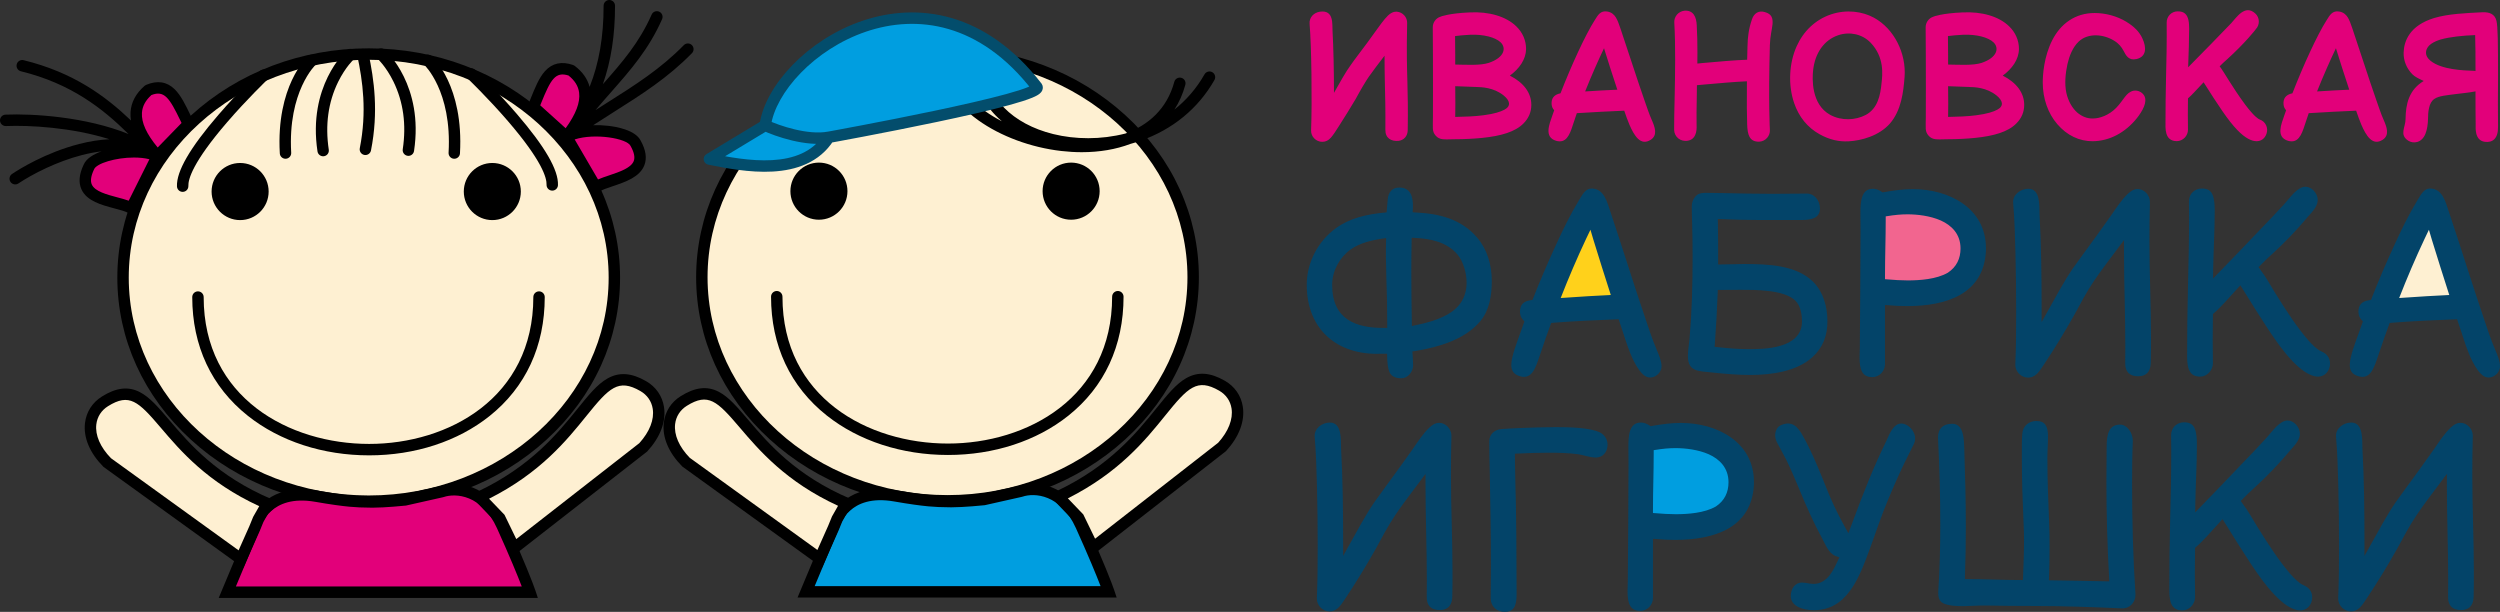 <?xml version="1.0" encoding="UTF-8"?> <svg xmlns="http://www.w3.org/2000/svg" width="286" height="70" viewBox="0 0 286 70" fill="none"><rect x="0" y="0" width="286" height="70" fill="#333333" stroke="none"/> <g clip-path="url(#clip0_37_142)"> <path d="M219.222 33.473C222.439 33.473 225.048 30.952 225.048 27.842C225.048 24.732 222.439 22.212 219.222 22.212C216.004 22.212 213.396 24.732 213.396 27.842C213.396 30.952 216.004 33.473 219.222 33.473Z" fill="#F2658F"></path> <path d="M193.006 60.219C196.223 60.219 198.832 57.698 198.832 54.589C198.832 51.479 196.223 48.958 193.006 48.958C189.788 48.958 187.18 51.479 187.18 54.589C187.18 57.698 189.788 60.219 193.006 60.219Z" fill="#009EE0"></path> <path d="M185.271 33.825L182.509 25.379H181.203L177.236 34.328L185.271 33.825Z" fill="#FFD11B"></path> <path d="M278.083 24.424L281.699 34.177H273.462L278.083 24.424Z" fill="#FEF0D2"></path> <path d="M151.264 16.224C152.082 16.224 152.425 15.586 153.204 14.376C153.851 13.357 154.489 12.347 155.098 11.309C155.64 10.3 156.212 9.338 156.582 8.795C157.029 8.147 157.724 7.252 158.39 6.375C158.39 7.528 158.409 8.556 158.428 9.499C158.467 11.052 158.505 12.424 158.486 14.824C158.467 15.795 159.133 16.205 160.027 16.11C160.569 16.034 161.045 15.605 161.045 14.862C161.083 12.405 161.045 10.938 161.007 9.414C160.96 7.642 160.902 6.004 160.978 2.651C161.007 1.965 160.454 1.384 159.799 1.337C158.818 1.28 158.238 2.432 156.401 4.909C155.726 5.832 154.984 6.766 154.489 7.49C153.966 8.204 153.347 9.318 152.606 10.623C152.606 8.033 152.548 5.442 152.443 3.566C152.387 2.823 152.643 1.108 151.007 1.337C150.283 1.442 149.76 2.003 149.817 2.727C150.036 5.299 150.113 11.623 149.989 14.9C149.951 15.624 150.56 16.224 151.264 16.224ZM164.242 15.519C164.708 16.034 165.174 15.948 166.383 15.929C167.534 15.929 168.6 15.871 169.561 15.776C171.701 15.557 173.338 15.091 174.29 14.119C174.879 13.528 175.184 12.814 175.184 11.995C175.184 10.623 174.309 9.452 172.729 8.652C173.805 7.861 174.565 6.804 174.584 5.613C174.584 4.623 174.194 3.718 173.452 3.004C172.301 1.889 170.359 1.299 168.095 1.422C165.849 1.518 164.841 1.87 164.746 1.927C164.242 2.099 163.909 2.594 163.909 3.118C163.909 3.823 163.909 4.985 163.928 6.375C163.928 8.499 163.947 11.662 163.928 13.376C163.928 14.643 163.804 15.014 164.242 15.519ZM166.478 9.861C167.591 9.909 168.314 9.928 168.819 9.947C169.542 9.966 170.865 10.004 172.016 10.919C172.729 11.5 172.91 12.128 172.092 12.557C171.682 12.776 170.959 13.024 169.712 13.185C168.704 13.319 167.572 13.357 166.478 13.376C166.497 12.538 166.497 11.385 166.478 9.861ZM170.312 7.194C169.342 7.509 167.781 7.404 166.478 7.385V6.356C166.478 5.537 166.459 4.775 166.459 4.127C166.887 4.07 167.448 4.013 168.21 3.975C169.693 3.918 171.054 4.251 171.682 4.851C172.339 5.499 172.11 6.585 170.312 7.194ZM188.952 13.7C188.637 12.995 188.371 12.166 188.096 11.385C187.258 8.995 186.145 5.499 185.393 3.299C185.041 2.289 184.812 1.48 183.871 1.318C183.1 1.194 182.815 1.699 182.425 2.327C181.359 4.004 179.76 7.49 178.524 10.671C177.724 10.833 177.458 11.309 177.505 11.928C177.524 12.204 177.63 12.433 177.8 12.614C177.724 12.833 177.639 13.052 177.572 13.262C177.268 14.167 176.592 15.691 178.028 16.11C179.142 16.424 179.561 15.481 179.923 14.329C180.065 13.881 180.227 13.414 180.389 12.947C182.425 12.824 183.947 12.738 185.812 12.662C186.003 13.224 186.193 13.757 186.401 14.252C186.944 15.51 187.677 16.738 188.837 15.995C189.666 15.472 189.322 14.538 188.952 13.7ZM183.5 5.518C183.918 6.89 184.451 8.518 185.022 10.261C183.785 10.309 182.729 10.376 181.34 10.461C182.091 8.585 182.863 6.852 183.5 5.518ZM199.875 14.233C199.913 15.367 200.112 16.262 201.283 16.205C201.978 16.167 202.53 15.538 202.473 14.843C202.473 14.824 202.292 11.719 202.473 5.147C202.511 4.108 202.701 3.47 202.777 2.766C202.834 2.08 202.682 1.594 201.901 1.384C201.197 1.165 200.655 1.518 200.427 2.204C200.056 3.27 199.932 4.232 199.913 5.299C199.894 5.832 199.884 6.347 199.875 6.833C198.457 6.88 196.564 7.052 194.736 7.214L194.176 7.271C194.185 6.852 194.185 6.432 194.185 6.004C194.185 4.947 194.166 3.899 194.109 2.918C194.07 1.927 193.719 1.165 192.73 1.222C192.025 1.28 191.483 1.889 191.54 2.613C191.692 5.204 191.635 8.48 191.578 11.195C191.54 12.633 191.521 13.9 191.521 14.862C191.54 15.624 192.215 16.262 193.119 16.091C194.242 15.871 194.09 14.471 194.09 14.233C194.09 13.395 194.07 12.385 194.109 11.252L194.128 9.747L194.965 9.671C196.659 9.519 198.495 9.357 199.846 9.299C199.818 11.766 199.846 13.367 199.875 14.233ZM214.375 2.023C213.034 1.299 211.236 1.051 209.447 1.651C207.668 2.261 206.307 3.566 205.526 5.318C204.67 7.252 204.537 9.709 205.251 11.795C205.783 13.357 206.773 14.586 208.143 15.348C209.304 15.995 210.379 16.224 211.474 16.167C212.948 16.091 214.975 15.538 216.222 14.119C217.496 12.614 217.743 10.623 217.886 8.776C218.077 6.099 216.697 3.289 214.375 2.023ZM215.25 9.499C215.118 10.9 214.803 12.424 213.443 13.147C212.273 13.767 210.674 13.843 209.389 13.147C207.163 11.938 207.325 8.928 207.42 8.052C207.63 6.061 208.685 4.575 210.284 4.032C211.606 3.585 213.034 3.899 213.986 4.87C215.622 6.566 215.346 8.595 215.25 9.499ZM220.627 15.519C221.093 16.034 221.559 15.948 222.768 15.929C223.919 15.929 224.985 15.871 225.946 15.776C228.086 15.557 229.723 15.091 230.675 14.119C231.264 13.528 231.569 12.814 231.569 11.995C231.569 10.623 230.694 9.452 229.114 8.652C230.19 7.861 230.95 6.804 230.969 5.613C230.969 4.623 230.579 3.718 229.837 3.004C228.686 1.889 226.744 1.299 224.48 1.422C222.234 1.518 221.226 1.87 221.131 1.927C220.627 2.099 220.294 2.594 220.294 3.118C220.294 3.823 220.294 4.985 220.313 6.375C220.313 8.499 220.332 11.662 220.313 13.376C220.313 14.643 220.189 15.014 220.627 15.519ZM222.863 9.861C223.976 9.909 224.699 9.928 225.203 9.947C225.927 9.966 227.25 10.004 228.401 10.919C229.114 11.5 229.295 12.128 228.476 12.557C228.067 12.776 227.344 13.024 226.097 13.185C225.089 13.319 223.957 13.357 222.863 13.376C222.882 12.538 222.882 11.385 222.863 9.861ZM226.697 7.194C225.727 7.509 224.166 7.404 222.863 7.385V6.356C222.863 5.537 222.844 4.775 222.844 4.127C223.272 4.07 223.833 4.013 224.595 3.975C226.078 3.918 227.439 4.251 228.067 4.851C228.724 5.499 228.495 6.585 226.697 7.194ZM245.279 10.909C245.071 10.576 244.604 10.29 244.081 10.376C243.205 10.566 242.967 11.443 242.092 12.338C241.255 13.195 240.189 13.557 239.419 13.557C238.772 13.566 238.182 13.338 237.63 12.871C237.04 12.338 236.602 11.557 236.393 10.633C236.164 9.585 236.289 8.376 236.517 7.328C236.726 6.423 237.106 5.423 237.791 4.766C238.886 3.718 240.684 3.918 241.864 4.661C242.387 4.975 242.711 5.385 242.939 5.823C243.205 6.318 243.501 6.966 244.414 6.756C245.556 6.49 245.584 5.461 245.09 4.394C244.756 3.661 244.167 3.042 243.234 2.48C242.169 1.832 240.855 1.489 239.618 1.489C237.421 1.489 235.746 2.699 234.785 4.585C233.815 6.48 233.69 8.604 233.69 9.442C233.69 11.281 234.3 12.986 235.356 14.205C236.459 15.491 237.868 16.157 239.399 16.157C241.369 16.138 243.158 15.138 244.452 13.528C245.09 12.728 245.726 11.633 245.279 10.909ZM258.505 13.671C258.353 13.614 257.886 13.338 256.869 11.995C255.327 9.909 254.471 8.29 253.929 7.585C254.223 7.29 254.509 7.014 254.804 6.766C256.85 4.909 258.039 3.394 258.058 3.346C258.543 2.842 258.524 2.023 258.02 1.556C256.831 0.441 255.86 2.003 255.252 2.651C254.1 3.861 252.055 5.947 250.323 7.699C250.342 6.652 250.417 5.575 250.417 4.48C250.436 2.937 250.674 1.261 249.114 1.299C248.41 1.299 247.849 1.889 247.868 2.594C247.887 4.832 247.849 6.956 247.792 9.004C247.753 10.662 247.734 12.243 247.734 13.843C247.734 14.605 247.573 16.148 249.038 16.148C249.742 16.129 250.304 15.538 250.304 14.843C250.285 13.652 250.285 12.462 250.304 11.252C250.693 10.938 251.179 10.376 252.093 9.414C253.729 11.995 254.899 13.805 255.974 14.9C257.725 16.71 258.933 16.3 259.286 15.309C259.524 14.643 259.19 13.9 258.505 13.671ZM272.682 13.7C272.369 12.995 272.102 12.166 271.826 11.385C270.988 8.995 269.876 5.499 269.124 3.299C268.772 2.289 268.544 1.48 267.601 1.318C266.831 1.194 266.546 1.699 266.155 2.327C265.089 4.004 263.491 7.49 262.254 10.671C261.455 10.833 261.188 11.309 261.236 11.928C261.255 12.204 261.36 12.433 261.531 12.614C261.455 12.833 261.369 13.052 261.303 13.262C260.998 14.167 260.322 15.691 261.76 16.11C262.872 16.424 263.291 15.481 263.653 14.329C263.796 13.881 263.957 13.414 264.119 12.947C266.155 12.824 267.678 12.738 269.542 12.662C269.733 13.224 269.923 13.757 270.133 14.252C270.675 15.51 271.407 16.738 272.568 15.995C273.396 15.472 273.054 14.538 272.682 13.7ZM267.231 5.518C267.649 6.89 268.182 8.518 268.753 10.261C267.516 10.309 266.459 10.376 265.07 10.461C265.823 8.585 266.593 6.852 267.231 5.518ZM275.194 13.633C275.194 14.567 274.452 15.405 275.498 16.091C276.07 16.462 277.04 16.376 277.468 15.309C277.668 14.824 277.744 14.214 277.764 13.652C277.764 12.871 277.84 11.719 278.506 11.309C279.01 10.957 279.923 10.9 280.903 10.766C281.597 10.662 282.378 10.623 283.197 10.452C283.197 11.833 283.197 13.081 283.216 14.252C283.216 14.624 283.082 16.072 284.271 16.224C285.128 16.338 285.794 15.871 285.775 14.529C285.756 12.814 285.756 10.823 285.775 8.871C285.775 4.794 285.756 3.08 285.594 2.375C285.403 1.594 284.776 1.365 283.976 1.403C282.093 1.499 280.104 1.575 278.468 2.061C275.66 2.918 275.013 4.699 274.975 6.023C274.956 6.956 275.309 7.814 275.975 8.499C276.26 8.795 276.793 9.042 277.278 9.261C275.585 10.271 275.213 11.89 275.194 13.633ZM279.21 7.566C278.41 7.29 277.43 6.728 277.545 5.89C277.649 5.128 278.468 4.756 279.21 4.518C280.295 4.213 281.721 4.07 283.158 4.013C283.197 5.051 283.197 6.652 283.197 8.128C283.178 8.052 280.923 8.166 279.21 7.566Z" fill="#E2007A"></path> <path d="M161.454 30.989C161.454 29.871 161.467 28.768 161.495 27.195L161.936 27.223C163.576 27.305 165.492 27.65 166.732 29.113C167.434 29.94 167.779 31.306 167.779 32.313C167.779 34.01 166.98 35.211 165.56 35.997C164.444 36.604 163.218 36.949 162.032 37.183L161.522 37.294L161.509 36.77C161.481 34.838 161.454 32.92 161.454 30.989ZM158.573 27.236C158.532 28.685 158.546 30.12 158.601 31.858C158.669 33.596 158.698 35.335 158.698 37.073V37.514H158.256C155.196 37.514 152.399 36.604 152.399 32.589C152.399 30.975 153.253 29.444 154.521 28.533C155.555 27.802 156.906 27.457 158.573 27.236ZM152.827 26.105C150.786 27.581 149.491 30.037 149.491 32.575C149.491 37.749 153.061 40.674 157.98 40.467H158.683C158.698 41.529 158.766 42.15 158.973 42.605C159.221 43.13 159.813 43.309 160.42 43.267C161.136 43.212 161.661 42.454 161.661 41.778C161.661 41.391 161.618 40.991 161.577 40.205L161.963 40.15C164.651 39.694 167.6 38.825 169.337 36.756C170.37 35.528 170.66 33.859 170.66 32.162C170.66 30.313 170.149 28.533 168.964 27.154C167.187 25.098 164.747 24.45 162.032 24.312L161.605 24.284L161.633 23.843C161.702 22.435 161.329 21.456 160.076 21.456C159.276 21.456 158.821 21.966 158.752 22.835C158.711 23.208 158.683 23.567 158.628 24.298C156.313 24.491 154.383 24.974 152.827 26.105ZM185.737 38.218C185.971 38.922 186.357 40.218 186.923 41.336C187.336 42.15 187.776 42.743 188.204 43.019C189.031 43.543 190.079 42.771 190.079 41.902C190.079 41.322 189.802 40.66 189.527 40.012C189.031 38.853 188.645 37.666 188.246 36.48C186.867 32.438 185.613 28.34 184.249 24.284C183.863 23.125 183.505 21.566 182.071 21.566C181.368 21.566 181.009 22.297 180.638 22.904C179.618 24.574 178.763 26.353 177.95 28.133C177.013 30.175 176.131 32.231 175.318 34.314L175.042 34.355C174.271 34.466 173.885 34.907 173.885 35.638C173.885 36.011 173.995 36.314 174.201 36.549C174.243 36.604 174.312 36.687 174.394 36.77C174.174 37.377 173.94 38.011 173.802 38.425C173.582 39.06 172.892 40.798 172.892 41.736C172.892 42.454 173.196 42.84 173.898 43.047C175.263 43.447 175.69 42.04 176.159 40.646C176.641 39.184 177.068 37.984 177.454 36.949L177.702 36.921C180.197 36.728 182.678 36.618 185.172 36.521L185.737 38.218ZM182.264 27.36C182.912 29.499 183.601 31.623 184.276 33.748C182.567 33.817 180.872 33.941 179.163 34.052L178.543 34.093C179.438 31.803 180.404 29.54 181.464 27.291C181.575 27.043 181.905 26.353 181.947 26.284L182.264 27.36ZM200.043 39.943C198.885 39.943 197.728 39.846 196.569 39.722L196.156 39.681C196.321 37.363 196.432 35.486 196.5 33.596L196.514 33.169C197.658 33.169 198.403 33.155 199.133 33.155C200.677 33.155 204.163 33.114 205.418 34.424C206.037 35.059 206.148 36.121 206.148 36.783C206.148 38.411 204.936 39.198 203.681 39.556C202.426 39.929 200.952 39.943 200.043 39.943ZM193.276 38.825C193.221 39.46 193.096 40.067 193.096 40.715C193.096 42.564 194.309 42.44 195.922 42.619C197.355 42.771 198.802 42.895 200.236 42.895C202.689 42.895 205.555 42.481 207.333 40.867C208.518 39.791 209.056 38.425 209.056 36.783C209.056 35.086 208.601 33.445 207.457 32.272C205.528 30.313 202.234 30.203 199.45 30.203C198.651 30.203 197.865 30.258 196.555 30.258V29.816C196.555 28.381 196.555 26.96 196.528 25.526L196.514 25.057C198.361 25.126 199.74 25.167 201.132 25.167H206.079C207.333 25.167 208.201 24.905 208.201 23.843C208.201 22.932 207.553 22.146 206.726 22.146C205.404 22.146 204.081 22.173 202.758 22.173C200.855 22.173 198.967 22.132 197.066 22.09C196.473 22.077 195.866 22.063 195.274 22.063C194.847 22.063 194.351 22.049 193.992 22.435C193.703 22.739 193.537 23.167 193.537 23.594C193.537 24.229 193.565 24.863 193.579 25.498C193.62 26.823 193.634 28.147 193.634 29.471C193.634 32.589 193.551 35.721 193.276 38.825ZM227.192 28.381C227.192 23.843 223.003 21.635 218.827 21.635C217.724 21.635 216.622 21.787 215.368 22.008C214.941 21.704 214.596 21.594 214.252 21.594C212.887 21.594 212.832 23.167 212.832 24.408C212.832 25.057 212.846 25.691 212.846 26.34C212.846 30.81 212.79 35.266 212.763 39.736C212.763 40.108 212.735 40.495 212.735 40.881C212.735 42.26 213.011 43.143 214.197 43.143C214.982 43.143 215.644 42.467 215.644 41.667V34.893C216.801 34.99 217.476 35.017 218.165 35.017C222.658 35.017 226.944 33.652 227.192 28.699V28.381ZM222.024 25.222C223.251 25.774 224.284 26.767 224.284 28.423C224.284 29.582 223.83 30.534 222.838 31.196C221.528 31.955 219.599 32.079 218.249 32.079C217.518 32.079 216.774 32.038 215.644 31.941V31.541C215.644 29.402 215.726 27.264 215.726 25.126V24.753C216.801 24.574 217.518 24.519 218.234 24.519C219.323 24.519 220.798 24.684 222.024 25.222ZM230.555 41.75C230.555 42.536 231.231 43.199 232.017 43.199C232.802 43.199 233.243 42.605 233.794 41.75C235.007 39.929 236.165 38.039 237.308 36.011C238.011 34.714 238.7 33.403 239.527 32.175C240.368 30.92 241.305 29.72 242.986 27.471V28.782C242.986 32.41 243.138 36.038 243.138 39.681C243.138 40.301 243.125 40.908 243.125 41.529C243.111 42.536 243.621 43.047 244.612 43.047C245.522 43.047 246.005 42.523 246.046 41.571C246.074 40.605 246.074 39.639 246.074 38.673C246.074 35.004 245.894 31.334 245.894 27.664C245.894 26.16 245.908 24.657 245.949 23.153V23.084C245.949 22.311 245.288 21.621 244.53 21.621C244.186 21.621 243.827 21.801 243.469 22.132C242.711 22.835 242.132 23.746 241.512 24.643C241.002 25.374 240.478 26.105 239.955 26.823C239.018 28.133 238.052 29.402 237.129 30.713C236.11 32.203 235.255 33.817 233.559 36.852V35.183C233.559 31.651 233.518 28.106 233.325 24.56C233.284 23.663 233.477 21.594 232.044 21.594C231.162 21.594 230.225 22.256 230.307 23.236C230.473 25.139 230.514 27.043 230.569 28.947C230.624 31.21 230.652 33.472 230.652 35.721C230.652 37.708 230.638 39.681 230.555 41.653V41.75ZM265.203 43.088C265.961 43.088 266.554 42.426 266.554 41.598C266.554 40.922 266.195 40.467 265.547 40.191C265.079 39.998 264.528 39.446 264.073 38.935C262.736 37.39 261.606 35.638 260.269 33.5C259.731 32.617 259.221 31.692 258.601 30.879L258.38 30.561L258.643 30.299C259.07 29.858 259.511 29.444 259.952 29.044C261.413 27.719 262.791 26.271 264.059 24.753C264.487 24.27 265.147 23.608 265.147 22.877C265.147 22.118 264.458 21.359 263.742 21.359C263.328 21.359 262.902 21.621 262.447 22.063C262.02 22.491 261.661 22.987 261.22 23.456C260.338 24.436 259.414 25.374 258.505 26.326C256.989 27.926 255.46 29.513 253.93 31.085L253.171 31.872L253.185 30.768C253.227 28.561 253.364 26.353 253.364 24.146C253.364 23.442 253.323 22.767 253.116 22.284C252.937 21.856 252.62 21.566 251.904 21.566C251.063 21.566 250.415 22.173 250.415 23.029C250.415 23.636 250.429 24.243 250.429 24.85C250.429 27.485 250.374 30.12 250.305 32.755C250.235 35.431 250.208 38.094 250.208 40.77C250.208 42.191 250.483 43.088 251.724 43.088C252.482 43.088 253.157 42.357 253.157 41.557C253.157 40.66 253.13 39.763 253.13 38.853C253.13 37.942 253.144 37.045 253.157 35.928C254.136 35.086 254.976 34.079 255.914 33.058L256.3 32.645L256.603 33.127C257.554 34.659 258.505 36.19 259.497 37.694C260.351 38.977 261.234 40.246 262.281 41.336C263.094 42.178 264.183 43.088 265.203 43.088ZM281.659 38.218C281.893 38.922 282.278 40.218 282.844 41.336C283.257 42.15 283.698 42.743 284.126 43.019C284.952 43.543 286 42.771 286 41.902C286 41.322 285.724 40.66 285.448 40.012C284.952 38.853 284.567 37.666 284.167 36.48C282.789 32.438 281.534 28.34 280.17 24.284C279.784 23.125 279.426 21.566 277.992 21.566C277.289 21.566 276.931 22.297 276.559 22.904C275.54 24.574 274.685 26.353 273.871 28.133C272.934 30.175 272.052 32.231 271.24 34.314L270.963 34.355C270.192 34.466 269.806 34.907 269.806 35.638C269.806 36.011 269.917 36.314 270.123 36.549C270.165 36.604 270.233 36.687 270.316 36.77C270.095 37.377 269.861 38.011 269.724 38.425C269.503 39.06 268.814 40.798 268.814 41.736C268.814 42.454 269.117 42.84 269.82 43.047C271.184 43.447 271.611 42.04 272.08 40.646C272.562 39.184 272.989 37.984 273.376 36.949L273.623 36.921C276.118 36.728 278.599 36.618 281.093 36.521L281.659 38.218ZM278.185 27.36C278.833 29.499 279.522 31.623 280.197 33.748C278.489 33.817 276.793 33.941 275.085 34.052L274.464 34.093C275.36 31.803 276.325 29.54 277.386 27.291C277.496 27.043 277.827 26.353 277.868 26.284L278.185 27.36ZM150.649 68.496C150.649 69.283 151.324 69.945 152.109 69.945C152.895 69.945 153.336 69.352 153.887 68.496C155.1 66.675 156.258 64.785 157.402 62.757C158.105 61.46 158.794 60.15 159.621 58.922C160.461 57.666 161.399 56.466 163.08 54.217V55.528C163.08 59.156 163.232 62.785 163.232 66.427C163.232 67.048 163.218 67.655 163.218 68.275C163.204 69.283 163.714 69.793 164.706 69.793C165.615 69.793 166.098 69.269 166.14 68.317C166.167 67.351 166.167 66.385 166.167 65.42C166.167 61.75 165.988 58.08 165.988 54.41C165.988 52.907 166.002 51.403 166.043 49.899V49.83C166.043 49.057 165.381 48.368 164.623 48.368C164.278 48.368 163.921 48.547 163.562 48.878C162.804 49.582 162.225 50.492 161.605 51.389C161.095 52.12 160.572 52.851 160.048 53.569C159.11 54.879 158.146 56.149 157.222 57.459C156.202 58.949 155.348 60.563 153.653 63.599V61.929C153.653 58.397 153.612 54.852 153.419 51.306C153.377 50.41 153.57 48.34 152.136 48.34C151.255 48.34 150.317 49.002 150.401 49.982C150.565 51.886 150.608 53.789 150.662 55.693C150.717 57.956 150.745 60.218 150.745 62.467C150.745 64.454 150.731 66.427 150.649 68.4V68.496ZM170.563 64.744C170.563 65.985 170.536 67.227 170.536 68.469C170.536 69.352 171.225 70 172.121 70C173.223 70 173.499 69.269 173.499 67.986C173.499 67.006 173.485 66.027 173.485 64.799C173.485 62.385 173.457 59.97 173.416 57.57C173.389 56.356 173.347 55.128 173.333 53.914C173.319 53.376 173.306 52.851 173.306 51.899C174.863 51.83 176.007 51.789 177.151 51.789C178.294 51.789 179.438 51.817 180.569 51.968C181.216 52.065 181.864 52.341 182.581 52.341C183.353 52.341 183.904 51.72 183.904 50.879C183.904 50.272 183.573 49.747 183.035 49.471C181.878 48.906 179.411 48.864 178.005 48.864C176.572 48.864 175.138 48.919 173.705 48.975C173.058 49.016 172.41 49.03 171.762 49.085C170.949 49.154 170.37 49.706 170.37 50.492C170.37 51.651 170.397 52.796 170.426 53.955C170.494 57.542 170.563 61.143 170.563 64.744ZM200.649 55.128C200.649 50.589 196.459 48.382 192.283 48.382C191.181 48.382 190.079 48.533 188.824 48.754C188.397 48.45 188.053 48.34 187.708 48.34C186.343 48.34 186.288 49.913 186.288 51.154C186.288 51.803 186.302 52.438 186.302 53.086C186.302 57.556 186.247 62.012 186.22 66.482C186.22 66.855 186.191 67.241 186.191 67.627C186.191 69.007 186.468 69.89 187.653 69.89C188.438 69.89 189.099 69.214 189.099 68.413V61.64C190.257 61.736 190.932 61.764 191.622 61.764C196.114 61.764 200.4 60.398 200.649 55.445V55.128ZM195.481 51.968C196.707 52.52 197.741 53.514 197.741 55.169C197.741 56.328 197.287 57.28 196.294 57.942C194.984 58.701 193.055 58.825 191.705 58.825C190.974 58.825 190.23 58.784 189.099 58.687V58.287C189.099 56.149 189.183 54.01 189.183 51.872V51.499C190.257 51.32 190.974 51.265 191.691 51.265C192.78 51.265 194.254 51.43 195.481 51.968ZM204.866 68.193C204.866 69.324 206.189 69.807 207.499 69.807C209.263 69.807 210.6 69.02 211.66 67.558C212.336 66.648 212.887 65.461 213.37 64.219C214.1 62.357 214.72 60.439 215.45 58.522C216.112 56.838 216.828 55.183 217.587 53.541C218.014 52.631 218.483 51.761 218.924 50.837C219.048 50.589 219.089 50.396 219.089 50.147C219.089 49.306 218.29 48.45 217.504 48.45C216.594 48.45 216.112 49.72 215.809 50.423C214.348 53.389 213.135 56.466 211.992 59.57L211.453 61.005L210.999 60.177C210.434 59.156 209.911 58.108 209.441 57.032C209.111 56.273 208.808 55.514 208.504 54.742C207.829 53.086 207.126 51.417 206.244 49.858C205.679 48.823 205.018 48.092 203.763 48.63C203.033 48.947 202.91 49.927 203.295 50.63C203.626 51.279 203.998 51.899 204.329 52.562C204.866 53.652 205.348 54.783 205.817 55.914C206.658 57.956 207.444 59.736 208.504 61.695C208.863 62.329 209.179 63.281 209.979 63.599L210.42 63.764C209.993 64.689 209.704 65.323 209.29 65.834C208.863 66.358 208.284 66.799 207.471 66.799C207.03 66.799 206.603 66.648 206.148 66.648C205.321 66.648 204.866 67.379 204.866 68.193ZM222.314 69.02C223.499 69.572 225.814 69.241 227.165 69.269C229.012 69.31 230.844 69.324 232.692 69.324C236.055 69.324 239.403 69.448 242.766 69.6H242.835C243.648 69.6 244.296 68.896 244.296 68.069V67.972C244.02 63.778 243.91 59.584 243.91 55.39C243.91 53.748 243.923 52.093 243.993 50.451V50.41C243.979 49.485 243.331 48.575 242.545 48.575C241.292 48.575 241.002 49.609 241.002 51.072C241.002 52.41 240.974 53.748 240.974 55.1C240.974 58.742 241.071 62.398 241.305 66.51C238.838 66.468 236.84 66.413 234.4 66.385C234.455 64.854 234.469 63.778 234.469 62.716C234.469 61.681 234.469 60.66 234.414 59.639C234.318 57.239 234.221 54.824 234.221 52.424C234.221 51.61 234.291 50.796 234.291 49.913C234.291 48.754 233.959 48.161 232.954 48.161C232.099 48.161 231.437 48.726 231.355 49.568C231.285 50.313 231.299 51.072 231.299 52.327C231.299 54.81 231.383 57.294 231.492 59.777C231.533 60.467 231.548 61.143 231.548 61.833C231.548 63.199 231.492 64.564 231.424 66.358C229.081 66.358 227.151 66.248 224.781 66.248C224.864 63.944 224.891 62.109 224.891 60.274C224.891 57.28 224.809 54.286 224.712 51.306C224.671 50.423 224.712 48.478 223.334 48.478C222.328 48.478 221.708 48.989 221.708 50.065C221.873 53.376 221.969 56.687 221.969 60.012C221.969 62.592 221.901 65.171 221.735 67.737C221.735 68.234 221.79 68.772 222.314 69.02ZM263.163 69.834C263.921 69.834 264.514 69.172 264.514 68.344C264.514 67.668 264.155 67.213 263.508 66.937C263.039 66.744 262.488 66.192 262.033 65.682C260.696 64.137 259.566 62.385 258.229 60.246C257.691 59.363 257.182 58.439 256.561 57.625L256.341 57.308L256.603 57.045C257.03 56.604 257.471 56.19 257.912 55.79C259.373 54.465 260.751 53.017 262.02 51.499C262.447 51.017 263.108 50.354 263.108 49.623C263.108 48.864 262.419 48.105 261.702 48.105C261.288 48.105 260.861 48.368 260.406 48.809C259.98 49.237 259.621 49.733 259.18 50.203C258.298 51.182 257.375 52.12 256.465 53.072C254.949 54.672 253.419 56.259 251.89 57.832L251.131 58.618L251.145 57.514C251.187 55.307 251.324 53.1 251.324 50.892C251.324 50.189 251.283 49.513 251.076 49.03C250.897 48.602 250.58 48.312 249.864 48.312C249.023 48.312 248.375 48.919 248.375 49.775C248.375 50.382 248.389 50.989 248.389 51.596C248.389 54.231 248.334 56.866 248.265 59.501C248.196 62.178 248.168 64.84 248.168 67.517C248.168 68.938 248.444 69.834 249.685 69.834C250.442 69.834 251.118 69.103 251.118 68.303C251.118 67.406 251.09 66.51 251.09 65.599C251.09 64.688 251.104 63.792 251.118 62.674C252.097 61.833 252.937 60.825 253.875 59.805L254.26 59.391L254.564 59.874C255.514 61.405 256.465 62.936 257.457 64.44C258.312 65.723 259.194 66.993 260.242 68.082C261.054 68.924 262.143 69.834 263.163 69.834ZM267.491 68.496C267.491 69.283 268.166 69.945 268.951 69.945C269.737 69.945 270.178 69.352 270.729 68.496C271.943 66.675 273.1 64.785 274.244 62.757C274.947 61.46 275.636 60.15 276.463 58.922C277.303 57.666 278.241 56.466 279.922 54.217V55.528C279.922 59.156 280.074 62.785 280.074 66.427C280.074 67.048 280.06 67.655 280.06 68.275C280.046 69.283 280.556 69.793 281.548 69.793C282.457 69.793 282.94 69.269 282.982 68.317C283.009 67.351 283.009 66.385 283.009 65.42C283.009 61.75 282.83 58.08 282.83 54.41C282.83 52.907 282.844 51.403 282.885 49.899V49.83C282.885 49.057 282.223 48.368 281.466 48.368C281.121 48.368 280.763 48.547 280.404 48.878C279.646 49.582 279.067 50.492 278.447 51.389C277.937 52.12 277.414 52.851 276.89 53.569C275.952 54.879 274.988 56.149 274.065 57.459C273.045 58.949 272.191 60.563 270.495 63.599V61.929C270.495 58.397 270.454 54.852 270.261 51.306C270.219 50.41 270.413 48.34 268.979 48.34C268.097 48.34 267.159 49.002 267.243 49.982C267.407 51.886 267.45 53.789 267.505 55.693C267.559 57.956 267.587 60.218 267.587 62.467C267.587 64.454 267.573 66.427 267.491 68.4V68.496Z" fill="#034469"></path> <path d="M70.283 31.76C70.283 45.829 57.759 57.336 42.18 57.336C26.6 57.336 14.076 45.829 14.076 31.76C14.076 17.69 26.6 6.184 42.18 6.184C57.759 6.184 70.283 17.69 70.283 31.76Z" fill="#FEF0D2"></path> <path d="M42.179 57.989C34.495 57.989 27.273 55.261 21.846 50.307C16.414 45.349 13.423 38.762 13.423 31.76C13.423 24.757 16.414 18.17 21.846 13.213C27.273 8.259 34.495 5.53 42.179 5.53C49.864 5.53 57.086 8.259 62.513 13.213C67.945 18.17 70.936 24.757 70.936 31.76C70.936 38.763 67.945 45.349 62.513 50.307C57.086 55.261 49.864 57.989 42.179 57.989ZM42.179 6.837C27.043 6.837 14.729 18.017 14.729 31.76C14.729 45.502 27.043 56.682 42.179 56.682C57.316 56.682 69.63 45.502 69.63 31.76C69.63 18.017 57.316 6.837 42.179 6.837Z" fill="black"></path> <path d="M42.23 52.092C36.962 52.092 32.038 50.488 28.365 47.576C24.197 44.271 21.993 39.571 21.993 33.985C21.993 33.624 22.285 33.331 22.646 33.331C23.006 33.331 23.299 33.624 23.299 33.985C23.299 45.527 33.112 50.784 42.23 50.784C51.276 50.784 61.013 45.527 61.013 33.985C61.013 33.624 61.305 33.331 61.666 33.331C62.026 33.331 62.318 33.624 62.318 33.985C62.318 39.595 60.135 44.302 56.003 47.597C52.369 50.495 47.478 52.092 42.23 52.092Z" fill="black"></path> <path d="M27.47 25.179C29.272 25.179 30.733 23.716 30.733 21.912C30.733 20.108 29.272 18.645 27.47 18.645C25.668 18.645 24.206 20.108 24.206 21.912C24.206 23.716 25.668 25.179 27.47 25.179Z" fill="black"></path> <path d="M56.321 25.179C58.123 25.179 59.584 23.716 59.584 21.912C59.584 20.108 58.123 18.645 56.321 18.645C54.519 18.645 53.058 20.108 53.058 21.912C53.058 23.716 54.519 25.179 56.321 25.179Z" fill="black"></path> <path d="M46.721 17.831C46.688 17.831 46.655 17.828 46.622 17.823C46.266 17.769 46.02 17.436 46.074 17.079C46.501 14.254 46.143 11.648 45.01 9.333C44.161 7.6 43.17 6.687 43.16 6.678C42.894 6.435 42.873 6.023 43.114 5.755C43.356 5.488 43.767 5.466 44.034 5.707C44.217 5.871 48.493 9.816 47.365 17.275C47.316 17.599 47.038 17.831 46.721 17.831Z" fill="black"></path> <path d="M41.801 17.736C41.76 17.736 41.717 17.732 41.674 17.724C41.32 17.654 41.09 17.31 41.16 16.956C41.994 12.735 41.486 9.239 40.878 6.376C40.803 6.023 41.029 5.676 41.382 5.601C41.734 5.526 42.081 5.752 42.156 6.105C42.79 9.097 43.321 12.757 42.441 17.209C42.38 17.521 42.107 17.736 41.801 17.736Z" fill="black"></path> <path d="M36.966 17.878C36.649 17.878 36.37 17.646 36.321 17.322C35.194 9.863 39.47 5.918 39.652 5.754C39.92 5.513 40.333 5.535 40.575 5.803C40.815 6.071 40.794 6.484 40.526 6.725C40.508 6.743 39.522 7.655 38.677 9.38C37.544 11.695 37.185 14.301 37.612 17.127C37.666 17.484 37.421 17.817 37.065 17.871C37.032 17.876 36.999 17.878 36.966 17.878Z" fill="black"></path> <path d="M51.97 18.162C51.958 18.162 51.945 18.162 51.932 18.161C51.572 18.141 51.297 17.832 51.318 17.471C51.721 10.385 48.537 7.417 48.505 7.388C48.237 7.146 48.216 6.733 48.458 6.465C48.7 6.197 49.113 6.176 49.38 6.418C49.531 6.554 53.06 9.842 52.621 17.546C52.602 17.893 52.314 18.162 51.97 18.162Z" fill="black"></path> <path d="M32.661 18.162C32.317 18.162 32.029 17.893 32.01 17.546C31.571 9.842 35.1 6.554 35.251 6.418C35.518 6.176 35.931 6.197 36.173 6.465C36.414 6.732 36.394 7.144 36.128 7.386C36.083 7.429 32.914 10.453 33.313 17.471C33.334 17.832 33.059 18.141 32.699 18.161C32.686 18.162 32.673 18.162 32.661 18.162Z" fill="black"></path> <path d="M63.179 21.808C63.171 21.808 63.162 21.808 63.154 21.807C62.793 21.794 62.513 21.49 62.526 21.129C62.556 20.363 62.02 18.399 58.103 13.852C55.815 11.196 53.481 8.961 53.458 8.938C53.197 8.689 53.188 8.275 53.437 8.014C53.685 7.753 54.099 7.744 54.36 7.993C54.383 8.016 56.762 10.295 59.091 12.998C62.347 16.777 63.898 19.453 63.831 21.179C63.818 21.532 63.528 21.808 63.179 21.808Z" fill="black"></path> <path d="M20.897 21.95C20.548 21.95 20.258 21.674 20.245 21.321C20.178 19.595 21.729 16.919 24.985 13.14C27.314 10.437 29.693 8.158 29.716 8.135C29.977 7.886 30.391 7.895 30.64 8.156C30.889 8.417 30.879 8.831 30.618 9.08C30.595 9.103 28.255 11.344 25.967 14.001C22.055 18.544 21.52 20.506 21.55 21.271C21.564 21.632 21.283 21.936 20.922 21.949C20.914 21.95 20.905 21.95 20.897 21.95Z" fill="black"></path> <path d="M16.97 10.312C19.43 9.271 20.234 11.496 21.558 14.194L18.011 17.84L15.031 23.806C13.281 22.843 8.315 23.001 10.159 19.118C10.754 17.653 15.388 16.867 17.774 17.744C17.674 17.671 17.572 17.598 17.469 17.527C17.653 17.623 17.834 17.728 18.011 17.84C16.229 15.851 14.132 12.774 16.97 10.312Z" fill="#E2007A"></path> <path d="M15.031 24.459C14.922 24.459 14.814 24.432 14.716 24.378C14.345 24.174 13.733 24.012 13.085 23.84C11.611 23.448 9.94 23.005 9.324 21.673C8.965 20.898 9.045 19.949 9.563 18.853C9.878 18.105 10.758 17.62 11.615 17.315C10.815 17.409 10.056 17.565 9.378 17.739C6.489 18.483 3.726 19.905 2.103 20.988C1.803 21.188 1.397 21.107 1.198 20.806C0.998 20.506 1.079 20.1 1.379 19.9C2.209 19.346 5.218 17.46 9.053 16.473C10.267 16.161 11.427 15.98 12.52 15.929C8.227 14.571 3.321 14.308 0.681 14.421C0.32 14.434 0.016 14.157 0.001 13.796C-0.015 13.436 0.265 13.131 0.625 13.115C3.727 12.982 9.845 13.359 14.704 15.335C11.757 12.415 8.135 9.566 2.389 8.153C2.039 8.067 1.825 7.713 1.911 7.363C1.997 7.012 2.35 6.798 2.7 6.884C8.36 8.275 12.027 10.957 14.982 13.78C14.93 13.456 14.914 13.139 14.934 12.828C15.005 11.695 15.546 10.682 16.543 9.818C16.594 9.773 16.653 9.737 16.716 9.71C17.991 9.17 19.088 9.336 19.975 10.203C20.698 10.91 21.221 11.994 21.826 13.25C21.929 13.464 22.035 13.684 22.144 13.906C22.266 14.154 22.218 14.452 22.026 14.65L18.549 18.223L15.615 24.098C15.536 24.257 15.395 24.377 15.225 24.43C15.162 24.449 15.096 24.459 15.031 24.459ZM15.32 18.021C13.241 18.021 11.037 18.692 10.764 19.364C10.759 19.376 10.754 19.388 10.749 19.399C10.4 20.134 10.319 20.714 10.509 21.124C10.867 21.899 12.223 22.259 13.42 22.576C13.882 22.699 14.329 22.817 14.724 22.96L17.092 18.218C16.549 18.08 15.94 18.021 15.32 18.021ZM17.32 10.875C16.639 11.491 16.284 12.158 16.237 12.91C16.167 14.025 16.758 15.325 18.04 16.874L20.77 14.068C20.729 13.983 20.689 13.9 20.649 13.818C19.386 11.194 18.794 10.297 17.32 10.875Z" fill="black"></path> <path d="M65.35 8.054C62.828 7.175 62.171 9.448 61.025 12.227L64.801 15.634L68.162 21.393C69.846 20.318 74.812 20.152 72.719 16.398C72.031 14.975 67.356 14.492 65.031 15.523C65.057 15.485 65.084 15.447 65.11 15.41C65.007 15.484 64.904 15.559 64.801 15.634C66.45 13.534 68.342 10.326 65.35 8.054Z" fill="#E2007A"></path> <path d="M68.162 22.046C68.111 22.046 68.06 22.04 68.009 22.028C67.837 21.986 67.688 21.876 67.599 21.722L64.289 16.051L60.588 12.713C60.382 12.527 60.316 12.233 60.421 11.978C60.516 11.748 60.607 11.522 60.696 11.302C61.218 10.009 61.669 8.893 62.345 8.141C63.174 7.218 64.257 6.981 65.565 7.437C65.63 7.459 65.691 7.492 65.745 7.533C66.639 8.213 67.212 9.021 67.451 9.941C68.534 7.232 69.053 4.182 69.053 0.654C69.053 0.293 69.345 0 69.706 0C70.067 0 70.359 0.293 70.359 0.654C70.359 4.018 69.907 6.975 68.967 9.632C71.194 7.102 73.118 4.905 74.548 1.668C74.694 1.337 75.079 1.188 75.409 1.334C75.739 1.48 75.888 1.866 75.742 2.196C74.22 5.643 72.12 8.028 69.896 10.553C69.312 11.217 68.719 11.89 68.123 12.597C68.597 12.293 69.069 11.995 69.535 11.7C72.642 9.735 75.577 7.879 78.226 5.168C78.478 4.91 78.891 4.905 79.149 5.158C79.407 5.41 79.411 5.824 79.159 6.082C76.404 8.903 73.406 10.798 70.233 12.805C69.453 13.298 68.66 13.8 67.864 14.32C68.416 14.305 68.987 14.328 69.56 14.391C70.48 14.492 72.68 14.86 73.297 16.094C73.885 17.154 74.026 18.096 73.719 18.893C73.19 20.262 71.552 20.813 70.106 21.3C69.471 21.514 68.871 21.715 68.513 21.944C68.408 22.011 68.286 22.046 68.162 22.046ZM65.743 15.951L68.414 20.528C68.799 20.361 69.237 20.213 69.69 20.061C70.864 19.666 72.193 19.218 72.501 18.422C72.663 18.001 72.545 17.427 72.149 16.717C72.143 16.706 72.137 16.694 72.131 16.683C71.721 15.835 68.064 15.201 65.743 15.951ZM61.803 12.049L64.71 14.671C65.888 13.043 66.393 11.707 66.251 10.599C66.155 9.851 65.758 9.209 65.038 8.639C63.529 8.158 62.997 9.092 61.907 11.791C61.872 11.877 61.838 11.963 61.803 12.049Z" fill="black"></path> <path d="M57.456 60.172C55.488 55.816 52.032 55.737 50.55 56.243L46.341 57.19C46.341 57.19 44.071 57.426 42.605 57.426C41.422 57.379 40.507 57.521 36.172 56.763C31.405 55.93 29.551 58.752 29.172 60.172L26.004 67.748H60.625C60.388 67.037 59.423 64.528 57.456 60.172Z" fill="#E2007A"></path> <path d="M61.53 68.401H25.022L28.554 59.958C28.685 59.494 29.181 58.123 30.651 57.088C31.665 56.374 33.466 55.627 36.285 56.12C39.795 56.733 41.009 56.748 41.985 56.759C42.2 56.762 42.403 56.764 42.617 56.773C43.931 56.771 45.938 56.573 46.236 56.543L50.375 55.612C52.123 55.035 55.926 55.2 58.051 59.903C60.007 64.235 60.995 66.793 61.244 67.541L61.53 68.401ZM26.985 67.094H59.691C59.228 65.887 58.319 63.669 56.861 60.441C55.109 56.562 52.105 56.404 50.761 56.861L50.694 56.88L46.447 57.836L46.409 57.84C46.315 57.849 44.088 58.08 42.605 58.08L42.579 58.079C42.377 58.071 42.179 58.069 41.969 58.066C40.947 58.054 39.674 58.039 36.06 57.407C30.887 56.503 29.845 60.184 29.803 60.341L29.792 60.384L26.985 67.094Z" fill="black"></path> <path d="M73.584 44.169C67.483 40.666 67.767 50.798 54.855 56.858L57.173 59.273L58.828 62.682L73.584 51.177C76.186 48.336 75.713 45.392 73.584 44.169Z" fill="#FEF0D2"></path> <path d="M58.593 63.693L56.63 59.651L53.753 56.653L54.578 56.266C60.724 53.381 63.819 49.548 66.078 46.749C67.337 45.19 68.331 43.958 69.495 43.299C70.829 42.543 72.232 42.639 73.909 43.602C75.038 44.25 75.767 45.303 75.963 46.567C76.218 48.21 75.544 50.004 74.066 51.618L74.029 51.659L73.986 51.692L58.593 63.693ZM55.948 57.053L57.715 58.894L59.063 61.67L73.139 50.695C74.319 49.391 74.864 47.998 74.673 46.768C74.539 45.904 74.037 45.183 73.26 44.736C70.738 43.288 69.706 44.334 67.094 47.57C64.856 50.343 61.827 54.096 55.948 57.053Z" fill="black"></path> <path d="M12.01 45.914C17.977 42.186 17.7 52.133 30.828 57.71L30.166 58.326L29.551 59.415L29.125 60.456L27.564 63.96L12.27 52.916C9.565 50.174 9.929 47.214 12.01 45.914Z" fill="#FEF0D2"></path> <path d="M27.834 64.96L11.843 53.414L11.805 53.375C10.268 51.817 9.528 50.049 9.722 48.398C9.871 47.128 10.561 46.049 11.665 45.359C13.298 44.339 14.672 44.178 15.986 44.852C17.138 45.443 18.13 46.606 19.384 48.079C21.672 50.764 24.805 54.441 31.083 57.109L32.011 57.503L30.684 58.736L30.14 59.7L29.722 60.723L27.834 64.96ZM12.697 52.419L27.295 62.96L28.525 60.2L28.962 59.129L29.657 57.907C23.704 55.163 20.649 51.579 18.391 48.927C15.818 45.907 14.803 44.94 12.356 46.468C11.595 46.943 11.121 47.683 11.019 48.551C10.874 49.787 11.469 51.159 12.697 52.419Z" fill="black"></path> <path d="M136.498 31.717C136.498 45.787 123.974 57.293 108.395 57.293C92.814 57.293 80.291 45.787 80.291 31.717C80.291 17.648 92.814 6.141 108.395 6.141C123.974 6.141 136.498 17.648 136.498 31.717Z" fill="#FEF0D2"></path> <path d="M108.395 57.947C100.71 57.947 93.488 55.218 88.06 50.264C82.629 45.307 79.638 38.72 79.638 31.717C79.638 24.714 82.629 18.128 88.06 13.17C93.488 8.216 100.71 5.488 108.395 5.488C116.08 5.488 123.301 8.216 128.728 13.17C134.16 18.128 137.151 24.715 137.151 31.717C137.151 38.72 134.16 45.307 128.728 50.264C123.301 55.218 116.079 57.947 108.395 57.947ZM108.395 6.795C93.258 6.795 80.944 17.975 80.944 31.717C80.944 45.459 93.258 56.64 108.395 56.64C123.531 56.64 135.845 45.459 135.845 31.717C135.845 17.975 123.531 6.795 108.395 6.795Z" fill="black"></path> <path d="M108.445 52.049C103.177 52.049 98.253 50.445 94.581 47.533C90.412 44.228 88.208 39.529 88.208 33.943C88.208 33.582 88.501 33.289 88.861 33.289C89.222 33.289 89.514 33.582 89.514 33.943C89.514 45.485 99.328 50.742 108.445 50.742C117.492 50.742 127.228 45.485 127.228 33.943C127.228 33.582 127.52 33.289 127.881 33.289C128.242 33.289 128.534 33.582 128.534 33.943C128.534 39.553 126.35 44.26 122.219 47.554C118.585 50.453 113.693 52.049 108.445 52.049Z" fill="black"></path> <path d="M93.685 25.136C95.488 25.136 96.949 23.674 96.949 21.869C96.949 20.065 95.488 18.602 93.685 18.602C91.883 18.602 90.422 20.065 90.422 21.869C90.422 23.674 91.883 25.136 93.685 25.136Z" fill="black"></path> <path d="M122.536 25.136C124.339 25.136 125.8 23.674 125.8 21.869C125.8 20.065 124.339 18.602 122.536 18.602C120.734 18.602 119.273 20.065 119.273 21.869C119.273 23.674 120.734 25.136 122.536 25.136Z" fill="black"></path> <path d="M123.671 60.13C121.704 55.774 118.248 55.695 116.766 56.2L112.556 57.147C112.556 57.147 110.286 57.384 108.821 57.384C107.637 57.336 106.722 57.478 102.388 56.721C97.62 55.888 95.767 58.709 95.388 60.13L92.219 67.705H126.84C126.603 66.995 125.639 64.486 123.671 60.13Z" fill="url(#paint0_linear_37_142)"></path> <path d="M127.747 68.359H91.238L94.77 59.916C94.901 59.452 95.397 58.08 96.866 57.046C97.881 56.332 99.681 55.585 102.5 56.077C106.011 56.691 107.225 56.705 108.201 56.717C108.415 56.719 108.618 56.722 108.833 56.73C110.147 56.729 112.153 56.531 112.451 56.501L116.59 55.57C118.338 54.993 122.142 55.159 124.266 59.861C126.217 64.179 127.208 66.745 127.46 67.498L127.747 68.359ZM93.2 67.052H125.906C125.442 65.841 124.532 63.621 123.076 60.399C121.324 56.52 118.32 56.361 116.976 56.819L116.909 56.838L112.662 57.793L112.624 57.797C112.53 57.807 110.303 58.037 108.821 58.037L108.794 58.037C108.593 58.029 108.395 58.026 108.185 58.024C107.162 58.012 105.89 57.996 102.276 57.365C97.104 56.461 96.061 60.141 96.019 60.298L96.007 60.341L95.99 60.382L93.2 67.052Z" fill="black"></path> <path d="M139.8 44.127C133.698 40.623 133.982 50.755 121.07 56.816L123.387 59.23L125.042 62.639L139.8 51.134C142.4 48.293 141.927 45.349 139.8 44.127Z" fill="#FEF0D2"></path> <path d="M124.808 63.651L122.845 59.609L119.968 56.611L120.793 56.224C126.939 53.339 130.034 49.506 132.293 46.706C133.552 45.147 134.546 43.916 135.71 43.256C137.045 42.5 138.447 42.597 140.125 43.56L140.125 43.56C141.253 44.208 141.982 45.261 142.178 46.525C142.433 48.167 141.759 49.961 140.281 51.576L140.244 51.616L124.808 63.651ZM122.163 57.011L123.929 58.852L125.277 61.628L139.355 50.653C140.534 49.348 141.078 47.955 140.888 46.725C140.754 45.862 140.252 45.14 139.475 44.694C136.953 43.246 135.921 44.292 133.309 47.528C131.071 50.3 128.042 54.053 122.163 57.011Z" fill="black"></path> <path d="M78.226 45.871C84.193 42.144 83.916 52.091 97.043 57.668L96.381 58.283L95.767 59.372L95.341 60.414L93.78 63.917L78.485 52.874C75.781 50.132 76.144 47.172 78.226 45.871Z" fill="#FEF0D2"></path> <path d="M94.049 64.918L78.059 53.372L78.021 53.333C76.484 51.775 75.744 50.007 75.937 48.356C76.087 47.086 76.776 46.006 77.88 45.317C79.514 44.297 80.887 44.135 82.202 44.809C83.354 45.4 84.345 46.564 85.6 48.036C87.887 50.722 91.02 54.399 97.298 57.066L98.226 57.46L96.9 58.693L96.355 59.658L95.937 60.68L94.049 64.918ZM78.912 52.376L93.511 62.917L94.74 60.157L95.178 59.087L95.873 57.864C89.919 55.121 86.865 51.536 84.606 48.885C82.033 45.864 81.018 44.897 78.571 46.426C77.811 46.901 77.336 47.641 77.234 48.508C77.089 49.745 77.685 51.117 78.912 52.376Z" fill="black"></path> <path d="M123.755 17.411C122.991 17.411 122.208 17.365 121.409 17.273C117.935 16.874 114.472 15.59 111.907 13.751C109.041 11.697 107.409 9.046 107.313 6.287C107.301 5.926 107.582 5.624 107.943 5.611C108.301 5.599 108.606 5.881 108.618 6.241C108.723 9.246 110.878 11.406 112.667 12.689C113.267 13.118 113.919 13.515 114.612 13.875C112.626 12.182 111.461 9.941 111.373 7.419C111.361 7.058 111.642 6.756 112.003 6.743C112.362 6.73 112.666 7.013 112.678 7.373C112.809 11.129 115.805 14.181 120.495 15.338C123.002 15.956 125.933 15.999 128.752 15.274C131.358 14.322 133.502 12.472 134.341 9.361C134.435 9.012 134.794 8.806 135.142 8.9C135.49 8.994 135.696 9.353 135.602 9.701C135.322 10.738 134.902 11.688 134.349 12.539C135.681 11.484 136.861 10.15 137.797 8.505C137.976 8.192 138.375 8.082 138.688 8.261C139.001 8.44 139.11 8.839 138.932 9.153C137.074 12.415 134.142 14.821 130.453 16.11C130.079 16.24 129.7 16.358 129.317 16.464C127.661 17.091 125.777 17.411 123.755 17.411Z" fill="black"></path> <path d="M87.538 14.341C88.712 6.001 106.201 -6.091 118.625 9.948C119.504 11.244 94.823 15.702 94.823 15.702C91.884 20.316 85.093 18.979 81.152 18.196L87.538 14.341Z" fill="#009EE0"></path> <path d="M118.625 9.948L119.165 9.581L119.153 9.564L119.141 9.548L118.625 9.948ZM94.823 15.702L94.708 15.059L94.706 15.059L94.705 15.059L94.823 15.702ZM81.152 18.196L80.815 17.636C80.584 17.776 80.463 18.043 80.509 18.308C80.556 18.574 80.76 18.784 81.025 18.837L81.152 18.196ZM88.184 14.432C88.452 12.531 89.671 10.332 91.611 8.337C93.542 6.351 96.139 4.617 99.072 3.622C102.001 2.628 105.251 2.374 108.509 3.323C111.764 4.271 115.075 6.433 118.109 10.349L119.141 9.548C115.962 5.445 112.428 3.103 108.874 2.068C105.322 1.034 101.796 1.317 98.652 2.384C95.513 3.449 92.742 5.3 90.675 7.425C88.618 9.541 87.21 11.982 86.891 14.25L88.184 14.432ZM118.085 10.316C117.974 10.152 117.975 9.952 118.039 9.81C118.083 9.715 118.135 9.685 118.101 9.712C118.04 9.759 117.889 9.845 117.604 9.964C117.054 10.193 116.195 10.465 115.104 10.764C112.934 11.358 109.947 12.034 106.92 12.671C103.896 13.308 100.842 13.905 98.544 14.343C97.396 14.562 96.437 14.741 95.764 14.865C95.428 14.927 95.164 14.976 94.983 15.009C94.894 15.025 94.824 15.038 94.778 15.046C94.755 15.05 94.737 15.053 94.725 15.056C94.72 15.057 94.715 15.057 94.712 15.058C94.711 15.058 94.71 15.059 94.709 15.059C94.709 15.059 94.708 15.059 94.708 15.059L94.823 15.702L94.94 16.345C94.94 16.345 94.941 16.345 94.941 16.345C94.942 16.345 94.943 16.345 94.944 16.344C94.947 16.344 94.952 16.343 94.958 16.342C94.97 16.34 94.988 16.337 95.011 16.332C95.058 16.324 95.128 16.311 95.218 16.295C95.399 16.262 95.664 16.213 96.001 16.151C96.676 16.026 97.637 15.847 98.788 15.627C101.091 15.188 104.153 14.59 107.188 13.95C110.221 13.312 113.239 12.63 115.449 12.024C116.549 11.723 117.475 11.434 118.106 11.171C118.411 11.044 118.699 10.902 118.905 10.741C119.003 10.664 119.144 10.536 119.23 10.348C119.335 10.113 119.331 9.826 119.165 9.581L118.085 10.316ZM87.2 13.782L80.815 17.636L81.489 18.756L87.875 14.901L87.2 13.782ZM81.025 18.837C82.984 19.226 85.746 19.776 88.4 19.626C91.062 19.475 93.745 18.611 95.374 16.053L94.273 15.351C92.963 17.407 90.781 18.182 88.326 18.32C85.864 18.46 83.261 17.949 81.279 17.555L81.025 18.837ZM87.262 14.934C87.995 15.275 89.234 15.746 90.616 16.074C91.987 16.399 93.565 16.601 94.943 16.345L94.705 15.059C93.589 15.267 92.219 15.111 90.917 14.802C89.627 14.495 88.47 14.054 87.813 13.749L87.262 14.934Z" fill="#034D6C"></path> </g> <defs> <linearGradient id="paint0_linear_37_142" x1="109.53" y1="43.464" x2="109.53" y2="70.356" gradientUnits="userSpaceOnUse"> <stop stop-color="#009EE0"></stop> <stop offset="1" stop-color="#009EE0"></stop> </linearGradient> <clipPath id="clip0_37_142"> <rect width="286" height="70" fill="white"></rect> </clipPath> </defs> </svg> 